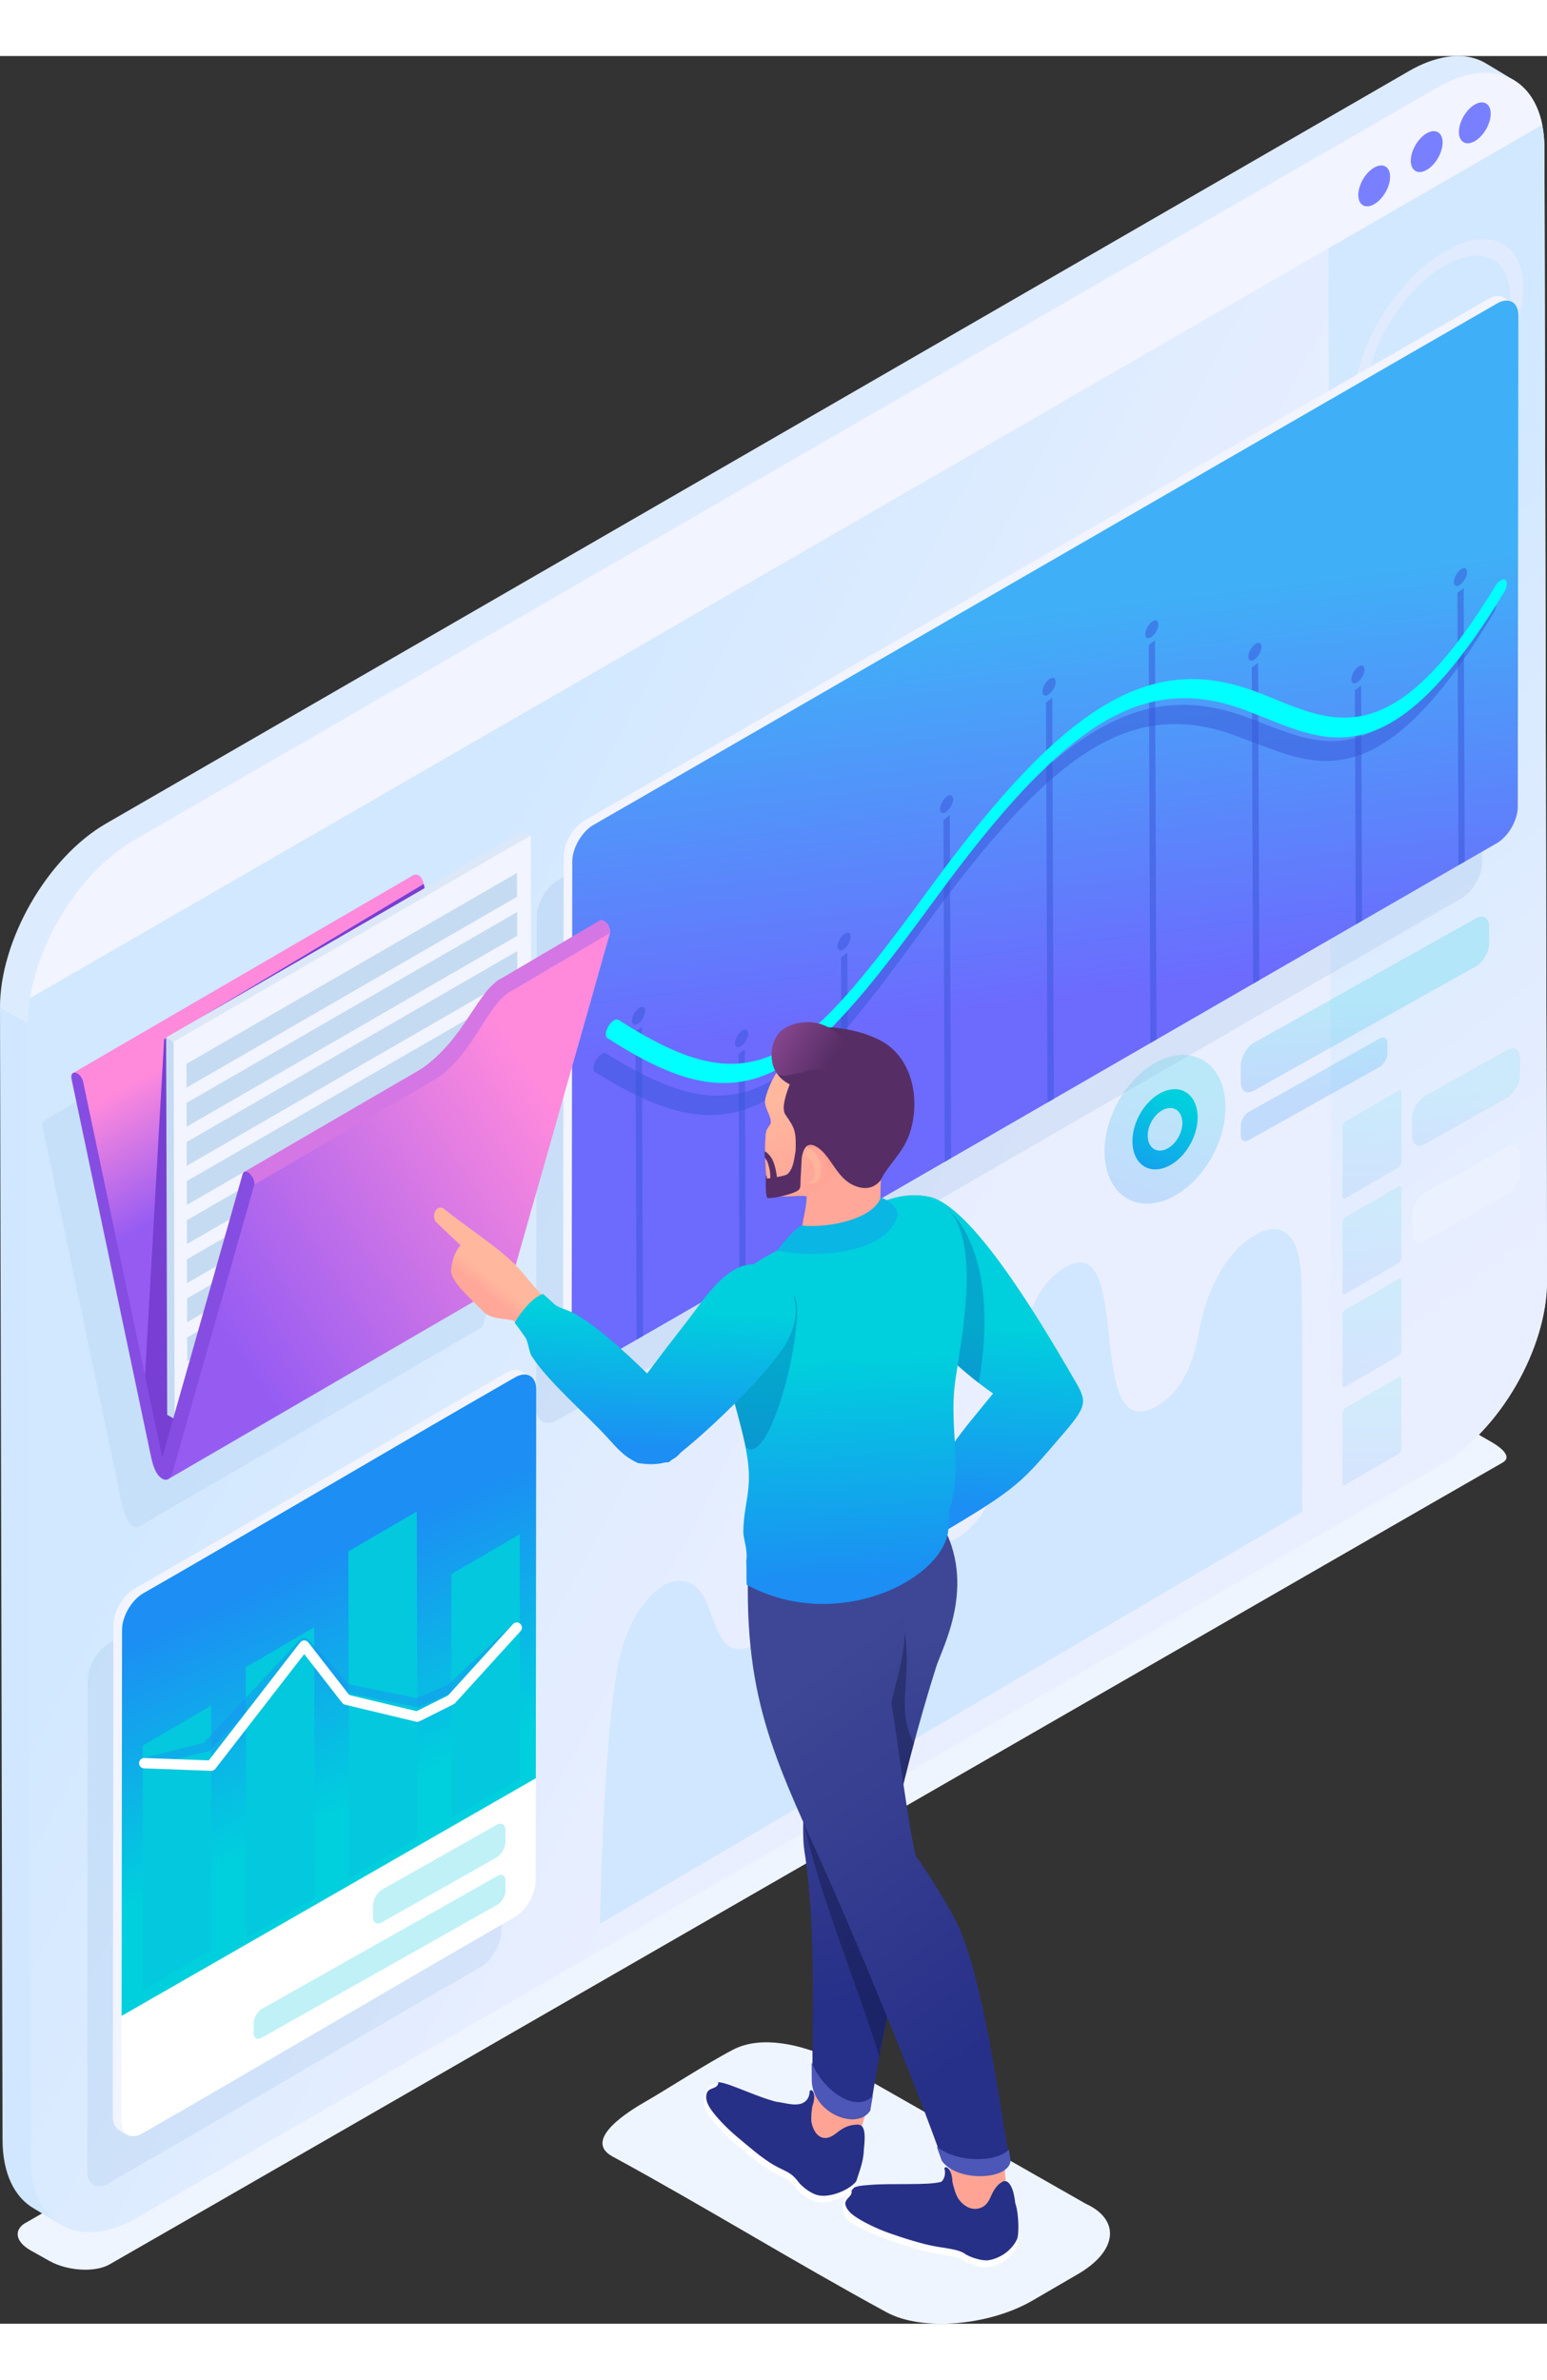 <?xml version="1.0" encoding="utf-8"?>
<!-- Generator: Adobe Illustrator 12.0.0, SVG Export Plug-In . SVG Version: 6.00 Build 51448)  -->
<!DOCTYPE svg PUBLIC "-//W3C//DTD SVG 1.1//EN" "http://www.w3.org/Graphics/SVG/1.1/DTD/svg11.dtd">
<svg  version="1.1" id="Layer_1" xmlns="http://www.w3.org/2000/svg" xmlns:xlink="http://www.w3.org/1999/xlink" width="356.357" height="548.024"
	 viewBox="0 0 1056.357 1548.024" overflow="visible" enable-background="new 0 0 1056.357 1548.024" xml:space="preserve">
<rect x="0" y="0" width="1056.357" height="1548.024" fill="#333333" stroke="none"/>
<g>
	<g>
		<g>
			<g>
				<g>
					<path fill-rule="evenodd" clip-rule="evenodd" fill="#EFF5FF" d="M18.86,1478.378l946.21-544.456
						c7.829-3.747,19.036-6.837,27.013-2.858c7.268,3.626,19.241,11.108,24.537,14.014c4.02,2.207,17.977,10.27,9.284,15.183
						c-25.574,14.462-925.273,532.648-951.246,547.338c-4.91,2.777-12.1,3.898-19.641,3.437c-7.509-0.46-15.214-2.485-21.271-5.876
						c-4.316-2.414-8.563-4.799-12.736-7.138c-5.633-3.158-8.622-6.973-8.917-10.553
						C11.803,1483.973,14.055,1480.675,18.86,1478.378z"/>
					<g>
						<g>
							<path fill-rule="evenodd" clip-rule="evenodd" fill="#DDEBFF" d="M72.561,523.853C31.826,547.322-0.126,604.114,0,649.527
								l37.433,47.866l33.601-6.588c18.372-32.103,89.052-60.119,72.555-125.679L827.235,191.64l206.446-140.403h-0.002h0.002
								c-0.881-5.292,5.57-31.375-0.18-34.86c-6.422-3.896-12.761-7.791-19.062-11.486c-16.129-9.541-36.688-3.643-51.786,5.065l0,0
								h-0.001L72.561,523.853z"/>
							<path fill-rule="evenodd" clip-rule="evenodd" fill="#D0E7FF" d="M1.735,1422.584c0.067,22.933,8.179,39.073,21.251,46.671
								l18.61,11.194c77.127-36.242,46.479-378.558,51.287-492.238l-21.85-297.407L0,649.527L1.735,1422.584z"/>
						</g>
						<linearGradient id="XMLID_25_" gradientUnits="userSpaceOnUse" x1="273.375" y1="609.621" x2="682.961" y2="824.827">
							<stop  offset="0" style="stop-color:#D1E8FF"/>
							<stop  offset="1" style="stop-color:#EAEFFF"/>
						</linearGradient>
						<path fill-rule="evenodd" clip-rule="evenodd" fill="url(#XMLID_25_)" d="M1054.619,62.981
							c-0.129-46.161-32.821-64.84-73.028-41.619L91.497,535.252c-40.164,23.195-72.685,79.518-72.554,125.68l1.729,773.058
							c0.132,46.157,32.868,64.814,73.04,41.62l890.083-513.892c40.216-23.218,72.69-79.522,72.562-125.678L1054.619,62.981z"/>
						<linearGradient id="XMLID_26_" gradientUnits="userSpaceOnUse" x1="857.516" y1="357.753" x2="1162.101" y2="760.73">
							<stop  offset="0" style="stop-color:#D1E8FF"/>
							<stop  offset="1" style="stop-color:#EAEFFF"/>
						</linearGradient>
						<path fill-rule="evenodd" clip-rule="evenodd" fill="url(#XMLID_26_)" d="M1054.619,62.981
							c-0.129-46.161-32.821-64.84-73.029-41.619l-74.54,43.035l2.114,940.409l74.631-43.087
							c40.216-23.222,72.69-79.524,72.563-125.68L1054.619,62.981z"/>
						<path fill-rule="evenodd" clip-rule="evenodd" fill="#F2F4FF" d="M1053.092,46.988c-6.893-34.182-36.321-45.945-71.503-25.625
							L91.497,535.252c-35.14,20.294-64.431,65.949-71.121,107.968L1053.092,46.988z"/>
						<g>
							<path fill-rule="evenodd" clip-rule="evenodd" fill="#7980FF" d="M938.321,76.174c6-3.462,10.869-0.681,10.89,6.206
								c0.019,6.892-4.821,15.28-10.818,18.743c-5.992,3.459-10.868,0.681-10.888-6.211
								C927.484,88.025,932.329,79.633,938.321,76.174z"/>
							<path fill-rule="evenodd" clip-rule="evenodd" fill="#7980FF" d="M974.183,52.77c5.997-3.463,10.868-0.68,10.89,6.206
								c0.019,6.892-4.821,15.28-10.818,18.744c-5.992,3.459-10.869,0.68-10.889-6.212C963.346,64.622,968.191,56.23,974.183,52.77z
								"/>
							<path fill-rule="evenodd" clip-rule="evenodd" fill="#7980FF" d="M1007.024,33.14c5.997-3.463,10.869-0.679,10.889,6.206
								c0.02,6.892-4.82,15.28-10.818,18.743c-5.992,3.46-10.868,0.681-10.887-6.211C996.187,44.993,1001.032,36.601,1007.024,33.14
								z"/>
						</g>
						<path fill-rule="evenodd" clip-rule="evenodd" fill="#E0EBFF" d="M978.159,260.303c31.773-18.369,59.485-61.694,61.916-96.801
							c2.432-35.087-21.342-48.667-53.115-30.298c-31.753,18.358-59.486,61.714-61.915,96.801
							C922.612,265.113,946.403,278.661,978.159,260.303L978.159,260.303z M978.85,250.311
							c-26.763,15.472-46.813,4.052-44.763-25.535c2.046-29.569,25.419-66.109,52.18-81.581
							c26.78-15.481,46.814-4.036,44.767,25.534C1028.982,198.318,1005.628,234.83,978.85,250.311z"/>
					</g>
				</g>
				<g>
					<g>
						<linearGradient id="XMLID_27_" gradientUnits="userSpaceOnUse" x1="778.872" y1="779.33" x2="808.565" y2="696.11">
							<stop  offset="0" style="stop-color:#1C8EF4"/>
							<stop  offset="1" style="stop-color:#00CFDD"/>
						</linearGradient>
						<path opacity="0.2" fill-rule="evenodd" clip-rule="evenodd" fill="url(#XMLID_27_)" d="M799.542,682.959
							c-22.7,5.732-42.899,32.625-45.116,60.068c-2.217,27.443,14.389,45.044,37.089,39.312c22.7-5.731,42.898-32.626,45.114-60.068
							C838.848,694.828,822.243,677.226,799.542,682.959z"/>
						<linearGradient id="XMLID_28_" gradientUnits="userSpaceOnUse" x1="772.707" y1="781.553" x2="804.747" y2="712.894">
							<stop  offset="0" style="stop-color:#1C8EF4"/>
							<stop  offset="1" style="stop-color:#00CFDD"/>
						</linearGradient>
						<path fill-rule="evenodd" clip-rule="evenodd" fill="url(#XMLID_28_)" d="M797.693,705.859
							c-12.239,3.09-23.129,17.591-24.325,32.384c-1.195,14.797,7.758,24.287,19.996,21.196c12.24-3.091,23.13-17.59,24.326-32.387
							C818.883,712.257,809.931,702.768,797.693,705.859L797.693,705.859z M796.678,718.419c6.501-1.642,11.256,3.397,10.621,11.258
							c-0.635,7.857-6.42,15.56-12.92,17.201c-6.501,1.641-11.256-3.399-10.621-11.257
							C784.394,727.762,790.178,720.06,796.678,718.419z"/>
					</g>
					<g>
						<linearGradient id="XMLID_29_" gradientUnits="userSpaceOnUse" x1="935.439" y1="696.192" x2="931.723" y2="642.684">
							<stop  offset="0" style="stop-color:#1C8EF4"/>
							<stop  offset="1" style="stop-color:#00CFDD"/>
						</linearGradient>
						<path opacity="0.2" fill-rule="evenodd" clip-rule="evenodd" fill="url(#XMLID_29_)" d="M1016.793,593.987
							c-0.045-5.818-4.131-8.167-9.128-5.231l-151.446,84.796c-4.99,2.932-9.008,10.037-8.963,15.855l0.059,11.511
							c0.047,5.817,4.137,8.163,9.129,5.231l151.445-84.797c4.998-2.934,9.01-10.038,8.965-15.856L1016.793,593.987z"/>
						<linearGradient id="XMLID_30_" gradientUnits="userSpaceOnUse" x1="897.54" y1="708.443" x2="893.824" y2="654.929">
							<stop  offset="0" style="stop-color:#1C8EF4"/>
							<stop  offset="1" style="stop-color:#00CFDD"/>
						</linearGradient>
						<path opacity="0.2" fill-rule="evenodd" clip-rule="evenodd" fill="url(#XMLID_30_)" d="M947.37,673.857
							c-0.027-3.436-2.439-4.822-5.39-3.089l-89.43,50.074c-2.948,1.731-5.321,5.927-5.294,9.362l0.035,6.797
							c0.026,3.436,2.442,4.821,5.391,3.09l89.43-50.073c2.951-1.732,5.32-5.927,5.294-9.363L947.37,673.857z"/>
					</g>
				</g>
				<path fill-rule="evenodd" clip-rule="evenodd" fill="#D0E7FF" d="M888.61,833.948c-1.361-27.796-11.037-36.669-25.38-31.964
					c-2.228,0.729-4.556,1.795-6.931,3.197c-14.551,8.586-30.905,29.786-37.173,63.88c-3.981,21.584-10.472,41.53-29.622,52.829
					c-50.144,28.059-14.832-123.007-62.503-94.854c-41.048,24.244-27.842,102.649-48.946,154.006
					c-7.329,17.811-17.678,26.586-24.573,30.654c-28.866,16.1-26.244-29.716-27.403-48.863
					c-5.394-88.482-15.144-92.814-32.82-82.386c-18.493,11.079-27.006,18.371-35.228,111.572
					c-3.348,38.112-8.848,72.392-37.499,90.029c-31.889,18.828-30.219-16.106-41.358-32.438c-6.62-9.698-16.573-11.188-26.544-5.306
					c-10.783,6.36-21.59,21.343-28.248,43.899c-11.166,37.834-14.464,168.856-14.719,186.828L889.397,993.64
					C888.889,966.454,889.782,857.978,888.61,833.948z"/>
				<g>
					<path opacity="0.2" fill-rule="evenodd" clip-rule="evenodd" fill="#92BAE5" d="M342.81,944.442
						c-0.027-9.178-6.526-12.893-14.519-8.274c-84.692,48.576-169.21,98.859-253.91,147.44
						c-7.982,4.613-14.449,15.808-14.422,24.982l-0.416,335.271c0.026,9.174,6.535,12.883,14.519,8.271
						c84.696-48.579,169.227-98.87,253.909-147.44c7.994-4.615,14.449-15.808,14.424-24.984L342.81,944.442z"/>
					<g>
						<path fill-rule="evenodd" clip-rule="evenodd" fill="#F2F4FF" d="M361.876,900.953l-7.078-3.741
							c-2.475-0.818-5.608-0.36-9.024,1.597c-84.691,48.576-169.209,98.86-253.91,147.44c-7.983,4.613-14.448,15.808-14.423,24.984
							l-0.416,335.269c0.012,4.169,1.364,7.211,3.584,8.853c2.665,1.972,8.161,6.246,12.515,3.729
							c84.698-48.579,167.647-103.181,252.331-151.751c7.993-4.616,14.449-15.808,14.424-24.983L361.876,900.953z"/>
						<path fill-rule="evenodd" clip-rule="evenodd" fill="#FFFFFF" d="M366.182,910.282c-0.027-9.178-6.526-12.893-14.519-8.274
							c-84.692,48.576-169.21,98.859-253.911,147.44c-7.982,4.613-14.448,15.808-14.421,24.982l-0.417,335.271
							c0.026,9.174,6.535,12.883,14.52,8.271c84.696-48.579,169.227-98.87,253.909-147.441c7.994-4.615,14.449-15.807,14.424-24.983
							L366.182,910.282z"/>
						<linearGradient id="XMLID_31_" gradientUnits="userSpaceOnUse" x1="187.067" y1="1038.43" x2="253.998" y2="1188.268">
							<stop  offset="0" style="stop-color:#1C8EF4"/>
							<stop  offset="1" style="stop-color:#00CFDD"/>
						</linearGradient>
						<path fill-rule="evenodd" clip-rule="evenodd" fill="url(#XMLID_31_)" d="M366.18,910.282
							c-0.025-9.177-6.524-12.892-14.516-8.275c-84.693,48.577-169.211,98.861-253.912,147.441
							c-7.983,4.611-14.448,15.808-14.421,24.984l-0.301,263.452l282.849-162.232L366.18,910.282z"/>
						<g>
							<path opacity="0.25" fill-rule="evenodd" clip-rule="evenodd" fill="#03C8DE" d="M345.172,1211.076
								c-0.011-3.963-2.817-5.519-6.27-3.469l-78.004,44.075c-3.448,2.05-6.241,6.933-6.229,10.895v7.84
								c0.012,3.962,2.822,5.518,6.271,3.469l78.004-44.076c3.453-2.051,6.24-6.93,6.229-10.893L345.172,1211.076z"/>
							<path opacity="0.25" fill-rule="evenodd" clip-rule="evenodd" fill="#03C8DE" d="M345.172,1245.46
								c-0.01-3.49-2.482-4.861-5.522-3.056c-44.226,24.988-116.702,65.784-160.928,90.771c-3.037,1.807-5.497,6.106-5.487,9.598
								l0.001,6.908c0.01,3.49,2.485,4.86,5.523,3.056c44.226-24.989,116.702-65.783,160.927-90.772
								c3.043-1.807,5.498-6.105,5.489-9.597L345.172,1245.46z"/>
						</g>
						<path fill-rule="evenodd" clip-rule="evenodd" fill="#03C8DE" d="M144.219,1126.069l0.301,166.601l-46.759,27.252
							l-0.3-166.603L144.219,1126.069L144.219,1126.069z M284.625,993.546l0.466,223.004l-46.759,27.251l-0.466-223.004
							L284.625,993.546L284.625,993.546z M214.588,1072.594l0.354,184.838l-46.761,27.254l-0.354-184.841L214.588,1072.594
							L214.588,1072.594z M354.92,1009.077l0.3,166.604l-46.761,27.251l-0.299-166.603L354.92,1009.077z"/>
						<g>
							<path opacity="0.5" fill-rule="evenodd" clip-rule="evenodd" fill="#1895F0" d="M355.47,1074.339
								c1.315-1.232,1.212-3.143-0.235-4.264c-1.446-1.122-3.688-1.032-5.004,0.2l-44.299,41.485l-21.456,9.139l-46.003-9.385
								l-27.928-30.591c-1.202-1.316-3.432-1.557-4.977-0.531c-0.312,0.205-0.571,0.447-0.778,0.712l-65.649,70.464l-40.016,9.869
								c-1.95-0.058-3.591,1.242-3.659,2.904c-0.069,1.663,1.458,3.062,3.409,3.118l41.725-9.815
								c1.134,0.061,2.281-0.344,3.027-1.166l64.118-68.777l25.878,28.347l0.01-0.009c0.477,0.521,1.158,0.919,1.972,1.082
								l48.481,9.889c0.78,0.16,1.627,0.094,2.398-0.235l22.984-9.789c0.472-0.164,0.91-0.419,1.275-0.762L355.47,1074.339z"/>
							<path fill-rule="evenodd" clip-rule="evenodd" fill="#FFFFFF" d="M355.47,1075.216c1.315-1.446,1.212-3.688-0.235-5.004
								c-1.446-1.316-3.688-1.212-5.004,0.234l-44.299,48.695l-21.456,10.728l-46.003-11.017l-27.928-35.907
								c-1.202-1.546-3.432-1.825-4.977-0.623c-0.312,0.242-0.571,0.523-0.778,0.834l-62.237,80.307l-43.939-1.641
								c-1.95-0.067-3.59,1.459-3.658,3.41c-0.069,1.95,1.458,3.591,3.409,3.659l45.648,1.704c1.134,0.07,2.28-0.404,3.026-1.369
								l60.706-78.327l25.878,33.273l0.01-0.009c0.477,0.613,1.158,1.076,1.972,1.27l48.481,11.609
								c0.78,0.188,1.627,0.108,2.398-0.278l22.984-11.49c0.472-0.193,0.91-0.492,1.275-0.894L355.47,1075.216z"/>
						</g>
					</g>
				</g>
				<g>
					<path opacity="0.2" fill-rule="evenodd" clip-rule="evenodd" fill="#8BB3DD" d="M1012.543,214.93
						c-0.027-9.179-6.526-12.894-14.52-8.275c-84.692,48.576-532.396,307.421-617.096,356.002
						c-7.982,4.613-14.448,15.808-14.421,24.983l-0.416,335.27c0.026,9.174,6.534,12.883,14.519,8.271
						c84.696-48.578,532.412-307.432,617.095-356.002c7.994-4.616,14.45-15.808,14.424-24.984L1012.543,214.93z"/>
					<g>
						<path fill-rule="evenodd" clip-rule="evenodd" fill="#F2F4FF" d="M1032.51,167.844l-7.079-3.743
							c-2.475-0.818-5.608-0.36-9.022,1.597C931.715,214.273,484.011,473.12,399.311,521.7
							c-7.983,4.613-14.448,15.808-14.423,24.984l-0.415,335.27c0.012,4.169,1.364,7.21,3.584,8.852
							c2.665,1.973,8.16,6.247,12.516,3.73c84.697-48.579,530.834-311.743,615.516-360.313c7.995-4.617,14.45-15.811,14.423-24.984
							L1032.51,167.844z"/>
						<linearGradient id="XMLID_32_" gradientUnits="userSpaceOnUse" x1="727.879" y1="646.105" x2="694.633" y2="378.687">
							<stop  offset="0" style="stop-color:#6D6AFE"/>
							<stop  offset="1" style="stop-color:#3FB0F7"/>
						</linearGradient>
						<path fill-rule="evenodd" clip-rule="evenodd" fill="url(#XMLID_32_)" d="M1036.815,177.172
							c-0.027-9.179-6.526-12.894-14.52-8.275C937.604,217.473,489.901,476.318,405.2,524.899
							c-7.981,4.613-14.448,15.808-14.421,24.983l-0.416,335.27c0.026,9.174,6.534,12.883,14.52,8.271
							c84.696-48.579,532.411-307.432,617.095-356.002c7.993-4.616,14.449-15.808,14.423-24.984L1036.815,177.172z"/>
						<g>
							<path opacity="0.5" fill-rule="evenodd" clip-rule="evenodd" fill="#3856D8" d="M436.065,650.116
								c2.422-1.825,4.47-1.08,4.478,1.633c0.011,2.808-2.02,6.624-4.438,8.446c-2.551,1.922-4.557,1.151-4.564-1.658
								C431.528,655.826,433.512,652.044,436.065,650.116L436.065,650.116z M995.904,552.412l-0.725-185.994l4.291-3.232
								l0.728,186.753L995.904,552.412L995.904,552.412z M997.331,350.542c2.421-1.824,4.472-1.081,4.479,1.728
								c0.011,2.754-2.017,6.576-4.438,8.401c-2.549,1.919-4.592,1.174-4.604-1.585
								C992.754,356.278,994.784,352.461,997.331,350.542L997.331,350.542z M925.782,592.834l-0.624-159.934l4.293-3.241
								l0.626,160.695L925.782,592.834L925.782,592.834z M927.27,417.049c2.466-1.858,4.508-1.112,4.522,1.695
								c0.014,2.752-2.02,6.577-4.481,8.429c-2.506,1.892-4.555,1.147-4.563-1.61C922.735,422.758,924.766,418.937,927.27,417.049
								L927.27,417.049z M855.622,633.323l-0.84-215.836l4.33-3.265l0.843,216.6L855.622,633.323L855.622,633.323z M856.848,401.672
								c2.503-1.887,4.553-1.143,4.563,1.66c0.012,2.76-2.018,6.583-4.526,8.469c-2.419,1.825-4.463,1.078-4.477-1.678
								C852.398,407.318,854.425,403.501,856.848,401.672L856.848,401.672z M785.499,673.808l-1.061-271.752l4.213-3.176
								l1.056,272.499L785.499,673.808L785.499,673.808z M786.51,386.24c2.506-1.894,4.47-1.087,4.477,1.769
								c0.011,2.715-1.934,6.467-4.438,8.354c-2.546,1.917-4.511,1.112-4.521-1.6C782.018,391.913,783.967,388.159,786.51,386.24
								L786.51,386.24z M715.298,714.342l-1.066-273.041l4.289-3.229l1.068,273.792L715.298,714.342L715.298,714.342z
								 M716.341,425.452c2.466-1.851,4.511-1.108,4.525,1.694c0.011,2.759-2.021,6.577-4.486,8.436
								c-2.506,1.885-4.549,1.14-4.56-1.613C711.805,431.162,713.834,427.345,716.341,425.452L716.341,425.452z M645.132,754.858
								l-0.909-233.405l4.331-3.266l0.915,234.167L645.132,754.858L645.132,754.858z M646.375,505.625
								c2.421-1.831,4.472-1.13,4.479,1.721c0.013,2.71-2.018,6.528-4.438,8.35c-2.547,1.922-4.556,1.15-4.561-1.563
								C641.838,511.285,643.833,507.542,646.375,505.625L646.375,505.625z M575.013,795.34l-0.704-180.076l4.289-3.232
								l0.706,180.832L575.013,795.34L575.013,795.34z M576.381,599.448c2.504-1.888,4.554-1.141,4.564,1.661
								c0.009,2.76-2.021,6.577-4.525,8.468c-2.468,1.858-4.508,1.108-4.521-1.646C571.889,605.122,573.915,601.307,576.381,599.448
								L576.381,599.448z M504.933,835.784l-0.601-154.459l4.246-3.199l0.607,155.206L504.933,835.784L504.933,835.784z
								 M506.401,665.557c2.465-1.859,4.47-1.127,4.479,1.633c0.013,2.8-1.978,6.589-4.435,8.446
								c-2.512,1.888-4.556,1.142-4.57-1.657C501.864,671.22,503.895,667.45,506.401,665.557L506.401,665.557z M434.73,876.259
								l-0.819-210.308l4.332-3.266l0.82,211.079L434.73,876.259z"/>
							<path opacity="0.5" fill-rule="evenodd" clip-rule="evenodd" fill="#3856D8" d="M407.014,685.296
								c0.877-1.49,1.953-2.702,3.032-3.511c1.419-1.07,2.835-1.451,3.81-0.889c8.668,5.432,16.65,10.003,24.202,13.798
								c7.425,3.884,14.51,6.846,21.117,9.249c30.81,10.836,54.829,6.356,80.536-13.039c25.225-19.489,51.751-54.178,86.791-102.432
								c39.201-53.992,72.484-92.178,103.981-115.927c4.655-3.506,9.265-6.7,13.847-9.58
								c35.605-22.406,69.113-25.643,106.777-11.696c3.926,1.329,7.68,2.884,11.435,4.345c28.904,11.297,55.992,21.859,90.366-4.057
								c17.878-13.48,37.73-36.831,60.827-75.081c0.869-1.469,1.935-2.671,3.004-3.477c1.426-1.072,2.861-1.448,3.837-0.819
								c1.623,1.11,1.337,4.807-0.691,8.153c-25.809,42.769-47.779,68.674-67.457,83.51c-37.05,27.933-65.937,16.582-96.779,4.547
								c-3.84-1.393-7.592-2.854-11.432-4.25c-35.916-13.356-67.636-10.466-100.985,10.481c-4.126,2.602-8.286,5.482-12.482,8.647
								c-29.708,22.398-61.644,59.066-99.499,111.204c-36.348,49.958-63.939,86.019-91.326,107.194
								c-0.522,0.402-1.05,0.806-1.57,1.196c-27.08,20.42-53.18,25.502-85.941,14.049c-6.781-2.375-13.991-5.522-21.672-9.406
								c-7.602-3.951-15.75-8.585-24.418-14.019C404.613,692.399,404.9,688.843,407.014,685.296z"/>
							<path fill-rule="evenodd" clip-rule="evenodd" fill="#00FFFF" d="M415.491,662.223c0.876-1.479,1.949-2.677,3.028-3.472
								c1.415-1.049,2.829-1.412,3.798-0.835c8.652,5.574,16.613,10.274,24.151,14.189c7.408,4.004,14.478,7.075,21.072,9.583
								c30.743,11.318,54.713,7.188,80.372-11.865c25.178-19.154,51.66-53.516,86.644-101.346
								c39.136-53.518,72.359-91.286,103.799-114.612c4.646-3.446,9.246-6.574,13.821-9.393
								c35.538-21.921,68.978-24.666,106.563-10.127c3.916,1.39,7.66,3.003,11.408,4.525c28.842,11.752,55.871,22.74,90.182-2.715
								c17.845-13.243,37.662-36.345,60.724-74.328c0.866-1.458,1.93-2.649,2.998-3.44c1.422-1.054,2.854-1.405,3.829-0.764
								c1.617,1.138,1.332,4.835-0.693,8.159c-25.766,42.472-47.701,68.104-67.341,82.675
								c-36.981,27.438-65.806,15.632-96.581,3.113c-3.832-1.454-7.577-2.975-11.407-4.429
								c-35.841-13.922-67.494-11.499-100.779,8.993c-4.12,2.547-8.271,5.372-12.46,8.48c-29.652,22-61.535,58.265-99.326,109.946
								c-36.288,49.521-63.834,85.241-91.17,106.05c-0.52,0.396-1.047,0.794-1.565,1.176c-27.028,20.059-53.08,24.761-85.769,12.795
								c-6.768-2.48-13.962-5.74-21.624-9.749c-7.587-4.073-15.717-8.838-24.364-14.41
								C413.092,669.304,413.38,665.748,415.491,662.223z"/>
						</g>
					</g>
				</g>
				<g>
					<path opacity="0.5" fill-rule="evenodd" clip-rule="evenodd" fill="#BDD9F6" d="M95.227,1003.725L327.571,868.71
						c2.039-1.157,3.132-4.318,3.424-6.2l11.321-39.816l1.046-0.603l-0.008-3.045l43.074-151.481l-0.047,0.029l10.393-36.545
						c0.052-0.274,0.08-0.553,0.087-0.834v-0.038l0.001-0.106l-0.011-0.364l-0.004-0.064l-0.03-0.33l-0.008-0.072l-0.027-0.19
						l-0.039-0.238l-0.01-0.044l-0.037-0.184l-0.05-0.22l-0.001-0.005l-0.056-0.22l-0.019-0.065l-0.096-0.33l-0.034-0.104
						l-0.131-0.381l-0.035-0.093c-0.066-0.177-0.138-0.348-0.21-0.515l-0.068-0.158l-0.082-0.175l-0.066-0.142l-0.063-0.129
						l-0.079-0.153l-0.045-0.086l-0.039-0.075l-0.155-0.278l-0.056-0.095l-0.082-0.138l-0.14-0.22l-0.042-0.064
						c-0.076-0.115-0.148-0.216-0.212-0.301l-0.021-0.028l-0.145-0.173c-1.238-1.315-3.174-2.937-4.934-2.014l-46.958,27.642
						l-0.242-85.586l-0.03,0.016l0.031-0.018l-5.116-2.964l-67.37,38.898l-0.603-2.865l-0.013-0.071l-0.004-0.03l-0.009-0.042
						l-0.011-0.063l-0.003-0.013l-0.016-0.079l-0.004-0.021l-0.015-0.06l-0.012-0.054l-0.005-0.028l-0.021-0.083v-0.008l-0.02-0.078
						l-0.01-0.045l-0.013-0.045l-0.02-0.082l-0.005-0.008l-0.024-0.093l-0.008-0.031l-0.018-0.063l-0.021-0.071l-0.008-0.024
						l-0.029-0.096l-0.004-0.016l-0.025-0.082l-0.018-0.059l-0.015-0.043l-0.031-0.101h-0.003l-0.034-0.102l-0.014-0.042
						l-0.022-0.062l-0.027-0.085l-0.009-0.019l-0.038-0.104l-0.011-0.026l-0.03-0.08l-0.025-0.071l-0.017-0.037l-0.042-0.106
						l-0.003-0.011l-0.042-0.098l-0.021-0.054l-0.024-0.055l-0.042-0.099l-0.005-0.009l-0.049-0.109l-0.015-0.037l-0.035-0.072
						l-0.038-0.083l-0.012-0.026l-0.055-0.111l-0.009-0.018l-0.043-0.091l-0.033-0.063l-0.024-0.046l-0.056-0.109h-0.002
						l-0.059-0.108l-0.023-0.045l-0.036-0.061l-0.051-0.09l-0.011-0.018l-0.062-0.107l-0.016-0.026l-0.049-0.08l-0.044-0.071
						l-0.023-0.034l-0.067-0.104l-0.004-0.008l-0.065-0.095l-0.034-0.05l-0.035-0.05l-0.067-0.093l-0.006-0.008l-0.072-0.101
						l-0.024-0.033l-0.052-0.064l-0.078-0.096l-0.075-0.096l-0.014-0.016l-0.067-0.077l-0.046-0.055l-0.034-0.037l-0.082-0.091
						l-0.085-0.088l-0.036-0.037l-0.051-0.047l-0.073-0.07l-0.014-0.014l-0.089-0.081l-0.021-0.022l-0.069-0.058l-0.063-0.052
						l-0.029-0.024l-0.093-0.075l-0.008-0.006l-0.088-0.064l-0.049-0.037l-0.049-0.034l-0.091-0.062l-0.008-0.004l-0.098-0.063
						l-0.035-0.022l-0.068-0.038c-0.941-0.546-2.092-0.701-3.467-0.163L30.101,726.586l0.016-0.003
						c-1.023,0.586-1.477,2.078-1.056,4.012l54.288,257.94c0.938,4.47,2.075,7.834,3.296,10.094c1.222,2.358,2.707,3.974,4.372,4.93
						C92.624,1004.493,94.025,1004.498,95.227,1003.725z"/>
					<g>
						<g>
							<linearGradient id="XMLID_33_" gradientUnits="userSpaceOnUse" x1="191.458" y1="745.251" x2="146.96" y2="667.824">
								<stop  offset="0" style="stop-color:#965CF2"/>
								<stop  offset="1" style="stop-color:#FF8ADC"/>
							</linearGradient>
							<path fill-rule="evenodd" clip-rule="evenodd" fill="url(#XMLID_33_)" d="M110.78,956.535l232.529-135.132l-53.985-256.222
								l-0.012-0.07l-0.005-0.03l-0.008-0.042l-0.011-0.063l-0.003-0.012l-0.016-0.079l-0.005-0.02l-0.014-0.06l-0.012-0.054
								l-0.006-0.027l-0.02-0.084v-0.008l-0.021-0.077l-0.01-0.045l-0.013-0.044l-0.021-0.082l-0.004-0.008l-0.024-0.092
								l-0.008-0.032l-0.018-0.064l-0.021-0.07l-0.009-0.024l-0.027-0.096l-0.005-0.017l-0.025-0.082l-0.018-0.058l-0.016-0.043
								l-0.031-0.101h-0.002l-0.034-0.102l-0.014-0.042l-0.023-0.061l-0.026-0.086l-0.009-0.019l-0.038-0.104l-0.011-0.026
								l-0.03-0.081l-0.025-0.071l-0.017-0.036l-0.042-0.106l-0.003-0.011l-0.042-0.098l-0.021-0.055l-0.024-0.054l-0.042-0.099
								l-0.004-0.01l-0.05-0.109l-0.015-0.036l-0.035-0.072l-0.038-0.083l-0.013-0.026l-0.054-0.111l-0.009-0.018l-0.043-0.09
								l-0.033-0.063l-0.024-0.046l-0.056-0.109h-0.003l-0.058-0.109l-0.023-0.044l-0.036-0.062l-0.051-0.09l-0.011-0.018
								l-0.062-0.107l-0.016-0.026l-0.05-0.08l-0.043-0.07l-0.023-0.034l-0.067-0.104l-0.005-0.008l-0.064-0.095l-0.034-0.05
								l-0.035-0.051l-0.066-0.092l-0.007-0.008l-0.072-0.101l-0.024-0.033l-0.052-0.063l-0.078-0.097l-0.076-0.096l-0.013-0.015
								l-0.067-0.078l-0.046-0.054l-0.034-0.037l-0.083-0.091l-0.084-0.088l-0.036-0.037l-0.051-0.047l-0.073-0.071l-0.014-0.014
								l-0.089-0.082l-0.021-0.022l-0.069-0.059l-0.063-0.051l-0.03-0.024l-0.092-0.075l-0.008-0.007l-0.089-0.064l-0.049-0.037
								l-0.048-0.034l-0.091-0.062l-0.008-0.004l-0.099-0.063l-0.035-0.022l-0.067-0.038c-0.942-0.546-2.092-0.701-3.467-0.163
								L49.878,694.223C57.492,690.047,88.42,880.981,110.78,956.535z"/>
							<path fill-rule="evenodd" clip-rule="evenodd" fill="#783FD3" d="M289.324,565.181L112.068,671.313L98.935,902.57
								c2.094,20.099,8.148,39.503,10.686,59.445L343.31,821.403L289.324,565.181z"/>
						</g>
						<g>
							<polygon fill-rule="evenodd" clip-rule="evenodd" fill="#F2F4FF" points="114.007,670.648 119.26,930.511 363.139,789.727 
								362.413,532.113 							"/>
							<polygon fill-rule="evenodd" clip-rule="evenodd" fill="#C5DBF1" points="118.535,672.911 113.441,669.947 114.167,927.57 
								119.261,930.511 							"/>
							<polygon fill-rule="evenodd" clip-rule="evenodd" fill="#DCE8F8" points="362.414,532.112 357.296,529.148 113.441,669.947 
								118.535,672.911 							"/>
							<path fill-rule="evenodd" clip-rule="evenodd" fill="#C5DBF1" d="M127.828,874.769l0.051,16.249l225.725-130.326
								l-0.049-16.24L127.828,874.769L127.828,874.769z M127.324,687.984l0.021,16.245l225.726-130.322l-0.05-16.24L127.324,687.984
								L127.324,687.984z M127.396,714.657l225.697-130.315l0.049,16.24L127.445,730.897L127.396,714.657L127.396,714.657z
								 M127.467,741.347l225.725-130.315l0.023,16.244L127.517,757.586L127.467,741.347L127.467,741.347z M127.54,768.038
								l225.725-130.316l0.051,16.241L127.59,784.282L127.54,768.038L127.54,768.038z M127.612,794.715l225.725-130.32l0.05,16.244
								L127.661,810.955L127.612,794.715L127.612,794.715z M127.684,821.406l225.725-130.321l0.05,16.245L127.735,837.645
								L127.684,821.406L127.684,821.406z M127.756,848.096L353.482,717.78l0.049,16.24L127.806,864.336L127.756,848.096z"/>
						</g>
						<linearGradient id="XMLID_34_" gradientUnits="userSpaceOnUse" x1="151.032" y1="868.333" x2="377.943" y2="715.379">
							<stop  offset="0" style="stop-color:#965CF2"/>
							<stop  offset="1" style="stop-color:#FF8ADC"/>
						</linearGradient>
						<path fill-rule="evenodd" clip-rule="evenodd" fill="url(#XMLID_34_)" d="M172.322,767.469l-56.174,187.232l-0.007,0.008
							c-0.742,2.013-0.201,15.565-1.305,16.749l232.512-135.112c2.039-1.156,3.132-4.317,3.424-6.2l55.434-194.944l-0.047,0.029
							l10.393-36.546c0.528-2.786-1.446-6.021-2.005-6.612c-9.655,8.794-61.213,40.348-70.72,45.944
							c-15.924,12.476-16.469,25.354-40.586,50.931c-4.618,4.894-6.207,6.184-11.933,9.555L172.322,767.469z"/>
						<path fill-rule="evenodd" clip-rule="evenodd" fill="#864DE2" d="M170.821,762.809c-0.379-0.345-0.773-0.626-1.138-0.838
							c-1.815-1.04-3.446-0.596-3.992,1.203l-54.911,193.36L56.805,700.31c-0.479-2.392-2.143-4.735-3.939-5.775
							c-0.379-0.212-0.763-0.379-1.123-0.477c-2.226-0.593-3.529,1.304-2.904,4.174l54.288,257.94
							c0.938,4.47,2.075,7.833,3.296,10.094c1.222,2.357,2.707,3.974,4.372,4.929c1.65,0.96,3.084,0.94,4.307,0.103
							c1.223-0.924,2.277-2.938,3.149-6.022l55.44-194.958C174.287,768.14,172.998,764.758,170.821,762.809z"/>
						<path fill-rule="evenodd" clip-rule="evenodd" fill="#D477E4" d="M284.047,693.534L166.764,761.69
							c3.051-1.494,7.73,5.362,6.929,8.627l118.454-68.833c3.95-2.297,6.398-3.641,9.876-6.388
							c16.838-13.297,24.783-31.518,35.783-46.256c3.133-4.198,6.283-7.149,9.431-9.549c2.924-1.593,4.472-2.438,3.953-2.186
							l65.371-38.478c0.491-2.776-1.46-5.967-2.015-6.556c-1.238-1.316-3.174-2.938-4.934-2.014l-65.483,38.546
							c0.519-0.254-1.029,0.593-3.953,2.185c-3.149,2.4-6.298,5.351-9.43,9.549c-11.642,15.594-19.969,33.129-38.853,48.004
							C289.204,690.462,286.989,691.825,284.047,693.534z"/>
					</g>
				</g>
				<g>
					<g>
						<linearGradient id="XMLID_35_" gradientUnits="userSpaceOnUse" x1="937.165" y1="766.309" x2="936.514" y2="718.233">
							<stop  offset="0" style="stop-color:#1C8EF4"/>
							<stop  offset="1" style="stop-color:#00CFDD"/>
						</linearGradient>
						<path opacity="0.1" fill-rule="evenodd" clip-rule="evenodd" fill="url(#XMLID_35_)" d="M957.012,707.503
							c-0.004-1.308-0.93-1.836-2.066-1.178c-12.057,6.915-24.089,14.073-36.146,20.99c-1.136,0.656-2.057,2.249-2.053,3.555
							l-0.059,47.729c0.004,1.307,0.931,1.834,2.067,1.178c12.056-6.916,24.089-14.074,36.146-20.989
							c1.137-0.656,2.057-2.25,2.052-3.557L957.012,707.503z"/>
						<linearGradient id="XMLID_36_" gradientUnits="userSpaceOnUse" x1="937.165" y1="831.558" x2="936.514" y2="783.483">
							<stop  offset="0" style="stop-color:#1C8EF4"/>
							<stop  offset="1" style="stop-color:#00CFDD"/>
						</linearGradient>
						<path opacity="0.1" fill-rule="evenodd" clip-rule="evenodd" fill="url(#XMLID_36_)" d="M957.012,772.751
							c-0.004-1.306-0.93-1.835-2.066-1.177c-12.057,6.915-24.089,14.073-36.146,20.987c-1.136,0.658-2.057,2.251-2.053,3.558
							l-0.059,47.728c0.004,1.306,0.931,1.834,2.067,1.178c12.056-6.916,24.089-14.075,36.146-20.989
							c1.137-0.657,2.057-2.25,2.052-3.557L957.012,772.751z"/>
						<linearGradient id="XMLID_37_" gradientUnits="userSpaceOnUse" x1="937.165" y1="894.831" x2="936.514" y2="846.755">
							<stop  offset="0" style="stop-color:#1C8EF4"/>
							<stop  offset="1" style="stop-color:#00CFDD"/>
						</linearGradient>
						<path opacity="0.1" fill-rule="evenodd" clip-rule="evenodd" fill="url(#XMLID_37_)" d="M957.012,836.025
							c-0.004-1.308-0.93-1.837-2.066-1.179c-12.057,6.915-24.089,14.073-36.146,20.989c-1.136,0.656-2.057,2.251-2.053,3.557
							l-0.059,47.727c0.004,1.307,0.931,1.835,2.067,1.179c12.056-6.916,24.089-14.074,36.146-20.99
							c1.137-0.656,2.057-2.25,2.052-3.556L957.012,836.025z"/>
						<linearGradient id="XMLID_38_" gradientUnits="userSpaceOnUse" x1="937.165" y1="961.837" x2="936.514" y2="913.761">
							<stop  offset="0" style="stop-color:#1C8EF4"/>
							<stop  offset="1" style="stop-color:#00CFDD"/>
						</linearGradient>
						<path opacity="0.1" fill-rule="evenodd" clip-rule="evenodd" fill="url(#XMLID_38_)" d="M957.012,903.031
							c-0.004-1.308-0.93-1.836-2.066-1.179c-12.057,6.915-24.089,14.073-36.146,20.99c-1.136,0.656-2.057,2.249-2.053,3.555
							l-0.059,47.729c0.004,1.306,0.931,1.835,2.067,1.178c12.056-6.916,24.089-14.074,36.146-20.989
							c1.137-0.656,2.057-2.251,2.052-3.557L957.012,903.031z"/>
					</g>
					<linearGradient id="XMLID_39_" gradientUnits="userSpaceOnUse" x1="1002.687" y1="740.021" x2="1000.908" y2="708.021">
						<stop  offset="0" style="stop-color:#1C8EF4"/>
						<stop  offset="1" style="stop-color:#00CFDD"/>
					</linearGradient>
					<path opacity="0.1" fill-rule="evenodd" clip-rule="evenodd" fill="url(#XMLID_39_)" d="M1037.919,683.884
						c-0.046-5.818-4.131-8.167-9.129-5.231l-55.704,31.309c-4.99,2.933-9.008,10.037-8.963,15.855l0.059,11.512
						c0.046,5.816,4.137,8.162,9.129,5.23l55.703-31.309c4.998-2.935,9.01-10.038,8.965-15.856L1037.919,683.884z"/>
					<path opacity="0.2" fill-rule="evenodd" clip-rule="evenodd" fill="#FFFFFF" d="M1037.919,749.958
						c-0.046-5.818-4.131-8.167-9.129-5.231l-55.704,31.31c-4.99,2.931-9.008,10.036-8.963,15.854l0.059,11.512
						c0.046,5.816,4.137,8.162,9.129,5.23l55.703-31.309c4.998-2.935,9.01-10.038,8.965-15.856L1037.919,749.958z"/>
				</g>
			</g>
		</g>
	</g>
	<g>
		<path fill-rule="evenodd" clip-rule="evenodd" fill="#EFF5FF" d="M741.402,1466.11l-174.977-99.653
			c-19.075-8.716-46.377-15.654-65.812-5.539c-17.707,9.215-46.879,28.076-59.776,35.432c-9.796,5.589-43.806,25.962-22.623,37.48
			c62.312,33.883,123.978,71.99,187.251,106.41c11.967,6.51,29.473,8.862,47.85,7.335c18.297-1.521,37.063-6.849,51.824-15.434
			c10.516-6.116,20.856-12.137,31.029-18.061c13.724-7.992,21.002-17.441,21.724-26.179
			C758.596,1479.366,753.111,1471.456,741.402,1466.11z"/>
		<g>
			<g>
				<path fill-rule="evenodd" clip-rule="evenodd" fill="#FFFFFF" d="M677.313,1460.374c-4.004-0.088-17.51-12.78-30.299-6.374
					c-15.361,7.696-44.527,0.879-59.244,4.414c-2.622,0.63-7.747-1.297-8.761,0.501c-3.175,5.638-6.242,14.074,1.56,19.591
					c5.737,4.06,18.025,9.435,26.084,12.29c8.549,3.03,23.188,7.804,32.998,9.339c10.866,1.7,15.822,2.4,19.891,5.54
					c5.814,2.928,11.821,4.186,15.172,3.65c7.168-1.141,15.521-5.338,19.346-13.505c1.222-2.611,1.257-14.018-0.15-21.418
					c-1.111-5.836-4.295-12.486-6.842-18.695L677.313,1460.374z"/>
				<path fill-rule="evenodd" clip-rule="evenodd" fill="#FFA495" d="M645.896,1433.075c4.861,11.667,3.366,29.718,14.884,35.986
					c7.697,4.188,19.754,4.226,25.007-7.737c2.929-6.673-0.962-18.07-0.1-32.717L645.896,1433.075z"/>
				<path fill-rule="evenodd" clip-rule="evenodd" fill="#273087" d="M642.694,1451.144c-8.825,2.566-33.187,0.854-48.589,2.099
					c-6.62,0.535-12.558,0.485-15.651,6.496c-2.85,5.529-1.356,10.268,5.091,14.829c5.741,4.06,15.474,8.688,23.534,11.545
					c8.55,3.03,23.186,7.804,32.997,9.34c10.866,1.7,15.823,2.4,19.89,5.54c5.814,2.927,11.821,4.188,15.174,3.65
					c7.168-1.141,15.52-6.189,19.344-14.355c1.222-2.613,1.258-13.166-0.15-20.567c-0.27-1.411-0.658-2.869-1.131-4.357
					c-1.214-11.592-5.041-16.278-8.648-14.294c-4.939,2.719-6.803,7.605-8.683,11.62c-1.595,3.403-3.973,5.538-6.713,6.401
					c-5.904,1.862-11.296-1.432-14.79-6.5c-1.95-3.393-3.11-7.486-4.052-11.744c-0.018-0.396-0.023-0.789-0.017-1.18
					c-1.158-10.132-6.087-9.248-5.337-7.111C645.649,1444.519,645.368,1449.08,642.694,1451.144z"/>
				<path fill-rule="evenodd" clip-rule="evenodd" fill="#FFFFFF" d="M581.532,1458.032c0.117,3.918-5.884,4.288-4.15,11.171
					c-2.887-2.83,1.143-10.949,2.925-12.185C581.035,1456.514,581.657,1456.304,581.532,1458.032z"/>
			</g>
			<g>
				<path fill-rule="evenodd" clip-rule="evenodd" fill="#FFFFFF" d="M576.93,1420.208c-3.73-1.461-12.047-18.027-26.258-16.41
					c-5.733,0.651-14.954-0.845-24.311-3.502c-14.92-4.242-35.71-17.579-39.256-15.398c-7.73,4.756-8.348,13.43-2.923,21.294
					c3.994,5.787,11.538,13.482,18.124,18.938c6.984,5.787,16.897,14.641,25.582,19.457c8.206,4.553,10.93,4.147,16.771,12.044
					c4.451,4.749,9.659,7.572,12.989,8.221c8.53,1.668,20.919-3.808,25.377-9.527c2.836-9.176,7.754-17.863,4.603-31.635
					L576.93,1420.208z"/>
				<path fill-rule="evenodd" clip-rule="evenodd" fill="#FFA495" d="M557.219,1381.121c0.229,12.635-7.797,28.872,0.607,38.936
					c5.618,6.727,16.817,11.193,26.1,2.001c5.178-5.128,5.75-17.158,11.938-30.462L557.219,1381.121z"/>
				<path fill-rule="evenodd" clip-rule="evenodd" fill="#273087" d="M530.19,1396.526c-0.848-0.224-1.699-0.455-2.551-0.699
					c-14.922-4.241-34.859-14.52-38.406-12.338c-7.731,4.755-9.199,10.369-3.773,18.234c3.993,5.789,11.539,13.481,18.125,18.938
					c6.984,5.786,16.896,14.64,25.581,19.457c8.206,4.552,10.931,4.148,16.771,12.043c4.452,4.748,9.662,7.573,12.988,8.223
					c8.531,1.664,21.293-3.864,25.751-9.581c2.11-6.831,5.001-13.337,5.233-21.921c1.242-11.238,0.471-16.955-4.42-16.813
					c-9.093,0.267-12.846,5.058-16.604,7.4c-8.089,5.045-13.506-1.474-14.83-9.537c-0.244-3.38,0.152-6.992,0.739-10.656
					c0.128-0.377,0.269-0.746,0.419-1.106c2.648-9.848-2.261-10.836-2.349-8.576c-0.199,5.122-3.396,7.983-7.505,8.603
					C540.432,1398.934,534.184,1396.866,530.19,1396.526z"/>
				<path fill-rule="evenodd" clip-rule="evenodd" fill="#FFFFFF" d="M490.149,1384.745c-1.582,3.587-7.157,1.337-8.557,8.293
					c-1.387-3.795,5.747-9.388,7.888-9.734C490.356,1383.162,491.006,1383.241,490.149,1384.745z"/>
			</g>
			<linearGradient id="XMLID_40_" gradientUnits="userSpaceOnUse" x1="660.05" y1="991.22" x2="668.642" y2="867.648">
				<stop  offset="0" style="stop-color:#1C8EF4"/>
				<stop  offset="1" style="stop-color:#00CFDD"/>
			</linearGradient>
			<path fill-rule="evenodd" clip-rule="evenodd" fill="url(#XMLID_40_)" d="M726.698,939.704
				c-29.676,34.431-30.126,37.112-88.088,71.166l-11.031-21.707c19.455-39.837,25.271-45.144,50.531-76.155
				c-22.963-15.896-47.641-40.17-59.412-55.881c-37.804-50.46-16.812-85.522,15.852-78.419
				c28.486,6.198,72.928,79.939,97.102,121.52C741.72,917.548,744.162,919.444,726.698,939.704z"/>
			<path opacity="0.35" fill-rule="evenodd" clip-rule="evenodd" fill="#0960AC" d="M668.338,905.833
				c-19.893-15.396-39.529-35.211-49.641-48.707c-37.804-50.46-15.717-84.513,16.945-77.407
				C652.684,784.924,683.087,820.981,668.338,905.833z"/>
			<g>
				<linearGradient id="XMLID_41_" gradientUnits="userSpaceOnUse" x1="579.545" y1="1091.15" x2="627.075" y2="1318.54">
					<stop  offset="0" style="stop-color:#3E4795"/>
					<stop  offset="1" style="stop-color:#273088"/>
				</linearGradient>
				<path fill-rule="evenodd" clip-rule="evenodd" fill="url(#XMLID_41_)" d="M565.814,1039.836
					c-3.268,36.615-21.619,153.554-16.514,185.659c7.677,48.274,5.486,106.599,5.399,157.836
					c1.297,21.529,30.896,32.778,39.513,19.1c6.917-45.783,16.759-85.896,20.761-111.339c4.482-28.49,3.001-63.106-4.229-81.831
					c2.966-20.454,16.914-73.22,28.564-109.787c4.203-13.195,28.023-55.829,3.367-98.207L565.814,1039.836z"/>
				<path fill-rule="evenodd" clip-rule="evenodd" fill="#4C57B7" d="M554.217,1369.587c-0.023,3.798,0.118,9.588,0.111,13.317
					c1.296,21.531,31.267,33.205,39.884,19.526c0.509-3.375,1.25-6.718,1.786-10.027
					C584.412,1404.888,561.707,1388.668,554.217,1369.587z"/>
				<path opacity="0.3" fill-rule="evenodd" clip-rule="evenodd" fill="#060921" d="M548.512,1203.709
					c9.65,48.412,36.95,113.082,51.854,161.759c7.758-41.708,27.171-112.734,10.379-156.207
					c1.688-11.648,6.941-33.778,13.302-57.428c-12.917-24.49-0.571-44.038-6.672-78.528c-34.2-5.96,17.418-47.704-54.954-3.737
					C555.945,1121.521,549.867,1154.189,548.512,1203.709z"/>
			</g>
			<g>
				<linearGradient id="XMLID_42_" gradientUnits="userSpaceOnUse" x1="537.175" y1="1116.823" x2="699.26" y2="1337.887">
					<stop  offset="0" style="stop-color:#3E4795"/>
					<stop  offset="1" style="stop-color:#273088"/>
				</linearGradient>
				<path fill-rule="evenodd" clip-rule="evenodd" fill="url(#XMLID_42_)" d="M568.18,1249.627
					c19.729,44.663,56.13,132.281,75.49,187.099c10.018,14.557,45.73,13.041,45.663-0.538
					c-7.886-45.83-17.153-116.514-33.604-156.71c-5.037-12.301-23.617-41.901-30.312-50.686
					c-5.205-20.227-11.729-74.857-16.764-104.422c4.516-24.461,24.247-65.361-13.663-100.911
					c-15.297,10.88-62.587,17.685-84.03,5.569C507.499,1125.654,531.217,1165.95,568.18,1249.627z"/>
				<path fill-rule="evenodd" clip-rule="evenodd" fill="#4C57B7" d="M639.659,1427.17c0.863,2.395,2.578,7.234,3.388,9.525
					c10.313,14.986,47.078,13.428,47.008-0.553c-0.391-2.265-0.782-4.589-1.181-6.965
					C680.108,1438.115,653.599,1438.233,639.659,1427.17z"/>
			</g>
			<linearGradient id="XMLID_43_" gradientUnits="userSpaceOnUse" x1="584.382" y1="1039.514" x2="577.387" y2="889.754">
				<stop  offset="0" style="stop-color:#1C8EF4"/>
				<stop  offset="1" style="stop-color:#00CFDD"/>
			</linearGradient>
			<path fill-rule="evenodd" clip-rule="evenodd" fill="url(#XMLID_43_)" d="M651.799,908.5c-3.186,28.704,5.447,56.932-3.34,83.136
				c-0.393,2.707-0.642,13.332-1.106,16.22c-5.787,33.946-77.591,68.298-137.475,35.726c-0.331-4.207,0.052-8.608-0.274-16.403
				c1.106-7.28-2.037-15.086-2.017-19.526c0.084-18.471,5.834-27.918,3.077-48.476c-5.611-41.82-28.779-82.014-15.963-114.916
				c2.751-7.063,7.57-10.484,13.031-14.871c14.151-11.369,87.346-48.64,109.534-51.271
				C681.69,769.767,655.253,877.362,651.799,908.5z"/>
			<path opacity="0.35" fill-rule="evenodd" clip-rule="evenodd" fill="#0960AC" d="M509.285,949.712
				c-2.519-10.942-6.05-23.535-9.284-36.381c-6.476-25.735-11.758-52.494-5.299-69.072c2.751-7.063,7.572-10.486,13.029-14.871
				c14.151-11.367,12.026,19.147,34.215,16.518c3.529,4.722,2.436,15.359,1.276,25.53
				C539.03,908.181,521.421,961.058,509.285,949.712z"/>
			<g>
				<path fill-rule="evenodd" clip-rule="evenodd" fill="#E7A376" d="M526.789,777.821c4.072,2.017,24.747-0.914,24.142,0.937
					c-0.299,9.25-3.052,14.865-3.944,27.537c22.735-3.176,52.56-6.459,53.745-23.896c-0.095-1.397-0.175-2.79-0.232-4.161
					c-0.027-0.16-0.047-0.318-0.078-0.481l0.06-0.008c-0.237-6.335,0.062-12.077,1.829-14.937
					c4.814-7.783,14.707-16.456,18.212-28.255c5.601-18.86,3.562-39.813-14.021-53.777c-32.114-25.5-73.179-7.355-83.583,29.943
					c-2.031,7.283,3.713,11.228,3.51,17.454c-0.038,1.218-1.652,2.49-2.961,5.193C521.655,737.11,521.796,775.347,526.789,777.821z"
					/>
				<linearGradient id="XMLID_44_" gradientUnits="userSpaceOnUse" x1="554.762" y1="708.158" x2="586.293" y2="757.909">
					<stop  offset="0" style="stop-color:#FF8A78"/>
					<stop  offset="1" style="stop-color:#FFA799"/>
				</linearGradient>
				<path fill-rule="evenodd" clip-rule="evenodd" fill="url(#XMLID_44_)" d="M527,777.609c4.072,2.018,24.535-0.702,23.93,1.148
					c-0.299,9.25-3.052,14.865-3.944,27.537c13.204,3.243,48.811-1.503,54.136-21.538c0.095-4.218-0.092-19.878,1.188-21.945
					c4.814-7.783,14.707-16.456,18.212-28.255c5.601-18.86,3.562-39.813-14.021-53.777c-32.114-25.5-73.179-7.355-83.583,29.943
					c-2.031,7.283,3.713,11.228,3.51,17.454c-0.038,1.218-1.652,2.49-2.961,5.193C521.655,737.11,522.007,775.136,527,777.609z"/>
				<linearGradient id="XMLID_45_" gradientUnits="userSpaceOnUse" x1="561.719" y1="703.433" x2="579.236" y2="755.414">
					<stop  offset="0" style="stop-color:#FFB89E"/>
					<stop  offset="1" style="stop-color:#FFA799"/>
				</linearGradient>
				<path fill-rule="evenodd" clip-rule="evenodd" fill="url(#XMLID_45_)" d="M527.632,777.821
					c2.161,1.159,11.09,0.396,17.735-2.157c4.191-1.609,7.223-5.202,7.875-5.466c2.755-1.111,8.871-9.794-0.606-23.618
					c-9.237-13.478,46.712,21.02,49.673,16.231c4.813-7.782,14.707-16.456,18.212-28.255c5.601-18.86,3.562-39.813-14.021-53.777
					c-32.114-25.5-73.179-7.355-83.583,29.943c-2.031,7.283,3.713,11.228,3.51,17.454c-0.038,1.218-1.652,2.49-2.961,5.193
					C521.655,737.11,522.726,775.186,527.632,777.821z"/>
				<path fill-rule="evenodd" clip-rule="evenodd" fill="#FFA698" d="M550.644,746.985c11.506-10.725,22.61,23.393,4.097,23.032
					C561.963,762.368,556.477,750.258,550.644,746.985z"/>
				<path fill-rule="evenodd" clip-rule="evenodd" fill="#FFB49C" d="M550.7,751.968c-1.728-4.771-0.271-6.507,1.828-5.991
					c2.307,0.567,5.58,3.878,7.284,8.82c2.749,7.973-1.19,18.047-8.892,14.111c6.624,0.384,6.004-7.6,4.019-12.524
					C553.592,753.041,551.503,750.67,550.7,751.968z"/>
				<path fill-rule="evenodd" clip-rule="evenodd" fill="#FFA698" d="M553.745,754.126c-1.852,3.449-2.494,5.497-1.898,6.685
					c0.415,0.823,1.692,1.762,3.78-0.262C555.688,758.158,554.848,755.944,553.745,754.126z"/>
				<path fill-rule="evenodd" clip-rule="evenodd" fill="#562E65" d="M539.252,702.004l-0.445-0.236
					c-15.457-8.243-13.025-25.295-6.496-31.088c12.611-11.189,46.833-10.023,68.529,1.151
					c22.086,11.373,27.498,39.677,20.895,61.915c-4.395,14.801-15.088,22.529-20.429,33.742c-2.949,3.797-7.863,6.148-13.603,4.962
					c-15.314-3.167-18.854-19.323-28.053-26.432c-5.051-3.901-10.24-4.944-12.136,5.701c-0.366,4.683-0.437,9.429-0.776,13.734
					c-0.537,6.769,1.151,8.03-4.584,10.352c-5.497,2.229-16.208,4.41-18.039,3.691c-1.428-0.561-1.338-9.01-1.072-15.319
					c0.576-0.048,0.603,2.166,0.897,2.122c0.565-0.082,1.249-0.223,2.061-0.303c-0.034-3.385-0.172-5.104-0.915-7.665
					c-0.716-2.466-1.032-4.251-2.521-5.746c-0.575-0.577-0.563-3.988-0.305-4.961c3.216,2.013,5.374,5.216,6.543,9.239
					c0.793,2.737,1.278,4.835,1.702,8.395c3.282-0.626,6.585-1.115,7.844-2.571c3.228-3.73,3.8-8.408,4.961-15.708
					c0.271-12.836-0.289-14.742-6.966-24.266c-1.849-2.636-1.939-8.021,2.634-20.025
					C539.083,702.457,539.173,702.229,539.252,702.004z"/>
				<linearGradient id="XMLID_46_" gradientUnits="userSpaceOnUse" x1="527.497" y1="666.368" x2="565.437" y2="689.492">
					<stop  offset="0" style="stop-color:#8A4791"/>
					<stop  offset="1" style="stop-color:#562E65"/>
				</linearGradient>
				<path fill-rule="evenodd" clip-rule="evenodd" fill="url(#XMLID_46_)" d="M530.687,694.558
					c4.766,5.971,25.231-7.833,53.878-2.566c-6.135-18.919-9.681-22.936-18.285-28.472c-11.214-7.217-30.1-4.271-36.023,5.674
					C524.579,678.724,526.852,689.751,530.687,694.558z"/>
			</g>
			<path fill-rule="evenodd" clip-rule="evenodd" fill="#0AB7E4" d="M601.48,779.261c6.208,1.913,12.458,8.06,11.324,12.152
				c-6.181,25.255-53.112,30.04-81.896,23.961c-0.342-0.07,11.199-15.207,16.71-16.996
				C565.734,800.156,595.893,794.172,601.48,779.261z"/>
			<g>
				<linearGradient id="XMLID_47_" gradientUnits="userSpaceOnUse" x1="328.242" y1="827.437" x2="321.087" y2="836.364">
					<stop  offset="0" style="stop-color:#FFB89E"/>
					<stop  offset="1" style="stop-color:#FFA799"/>
				</linearGradient>
				<path fill-rule="evenodd" clip-rule="evenodd" fill="url(#XMLID_47_)" d="M370.958,846.515
					c-6.114-5.667-10.727-12.494-17.672-19.889c-12.208-12.995-34.776-27.174-49.768-39.407c-5.233-4.271-9.761,4.689-5.402,9.033
					c4.271,4.257,15.905,15.084,15.945,15.111c0.172,0.119,0.348,0.233,0.525,0.346c-4.3,4.717-6.461,12.096-6.563,17.521
					c-0.137,7.247,13.497,19.286,21.87,27.713c7.424,7.474,19.577,3.147,24.457,8.861
					C365.064,863.231,367.878,855.783,370.958,846.515z"/>
				<linearGradient id="XMLID_48_" gradientUnits="userSpaceOnUse" x1="443.494" y1="951.259" x2="447.572" y2="856.981">
					<stop  offset="0" style="stop-color:#1C8EF4"/>
					<stop  offset="1" style="stop-color:#00CFDD"/>
				</linearGradient>
				<path fill-rule="evenodd" clip-rule="evenodd" fill="url(#XMLID_48_)" d="M441.907,899.349
					c-15.455-15.129-37.324-34.971-51.572-41.856c-3.796-1.835-9.418-3.255-11.783-5.43c-2.573-2.368-6.284-5.848-7.719-7.036
					c-6.42,1.982-14.358,11.014-19.419,19.634c2.519,3.257,5.001,6.723,7.46,10.327c1.83,2.682,2.357,9.65,4.16,12.463
					c11.177,17.461,37.375,39.858,51.641,55.539c6.465,7.105,11.485,13.239,20.909,17.474c7.291,1.199,13.323,0.984,18.155-0.296
					c0.981-0.066,1.98-0.163,2.999-0.297l2.041-1.633c2.437-1.275,4.42-2.914,5.96-4.833c3.441-2.817,7.017-5.805,10.369-8.699
					c12.65-10.926,41.061-37.277,57.547-59.642c23-31.204,5.271-59.265-17.433-60.231c-19.505-0.829-35.236,24.945-45.447,38.033
					C460.514,874.737,450.129,888.281,441.907,899.349z"/>
			</g>
		</g>
	</g>
</g>
</svg>
